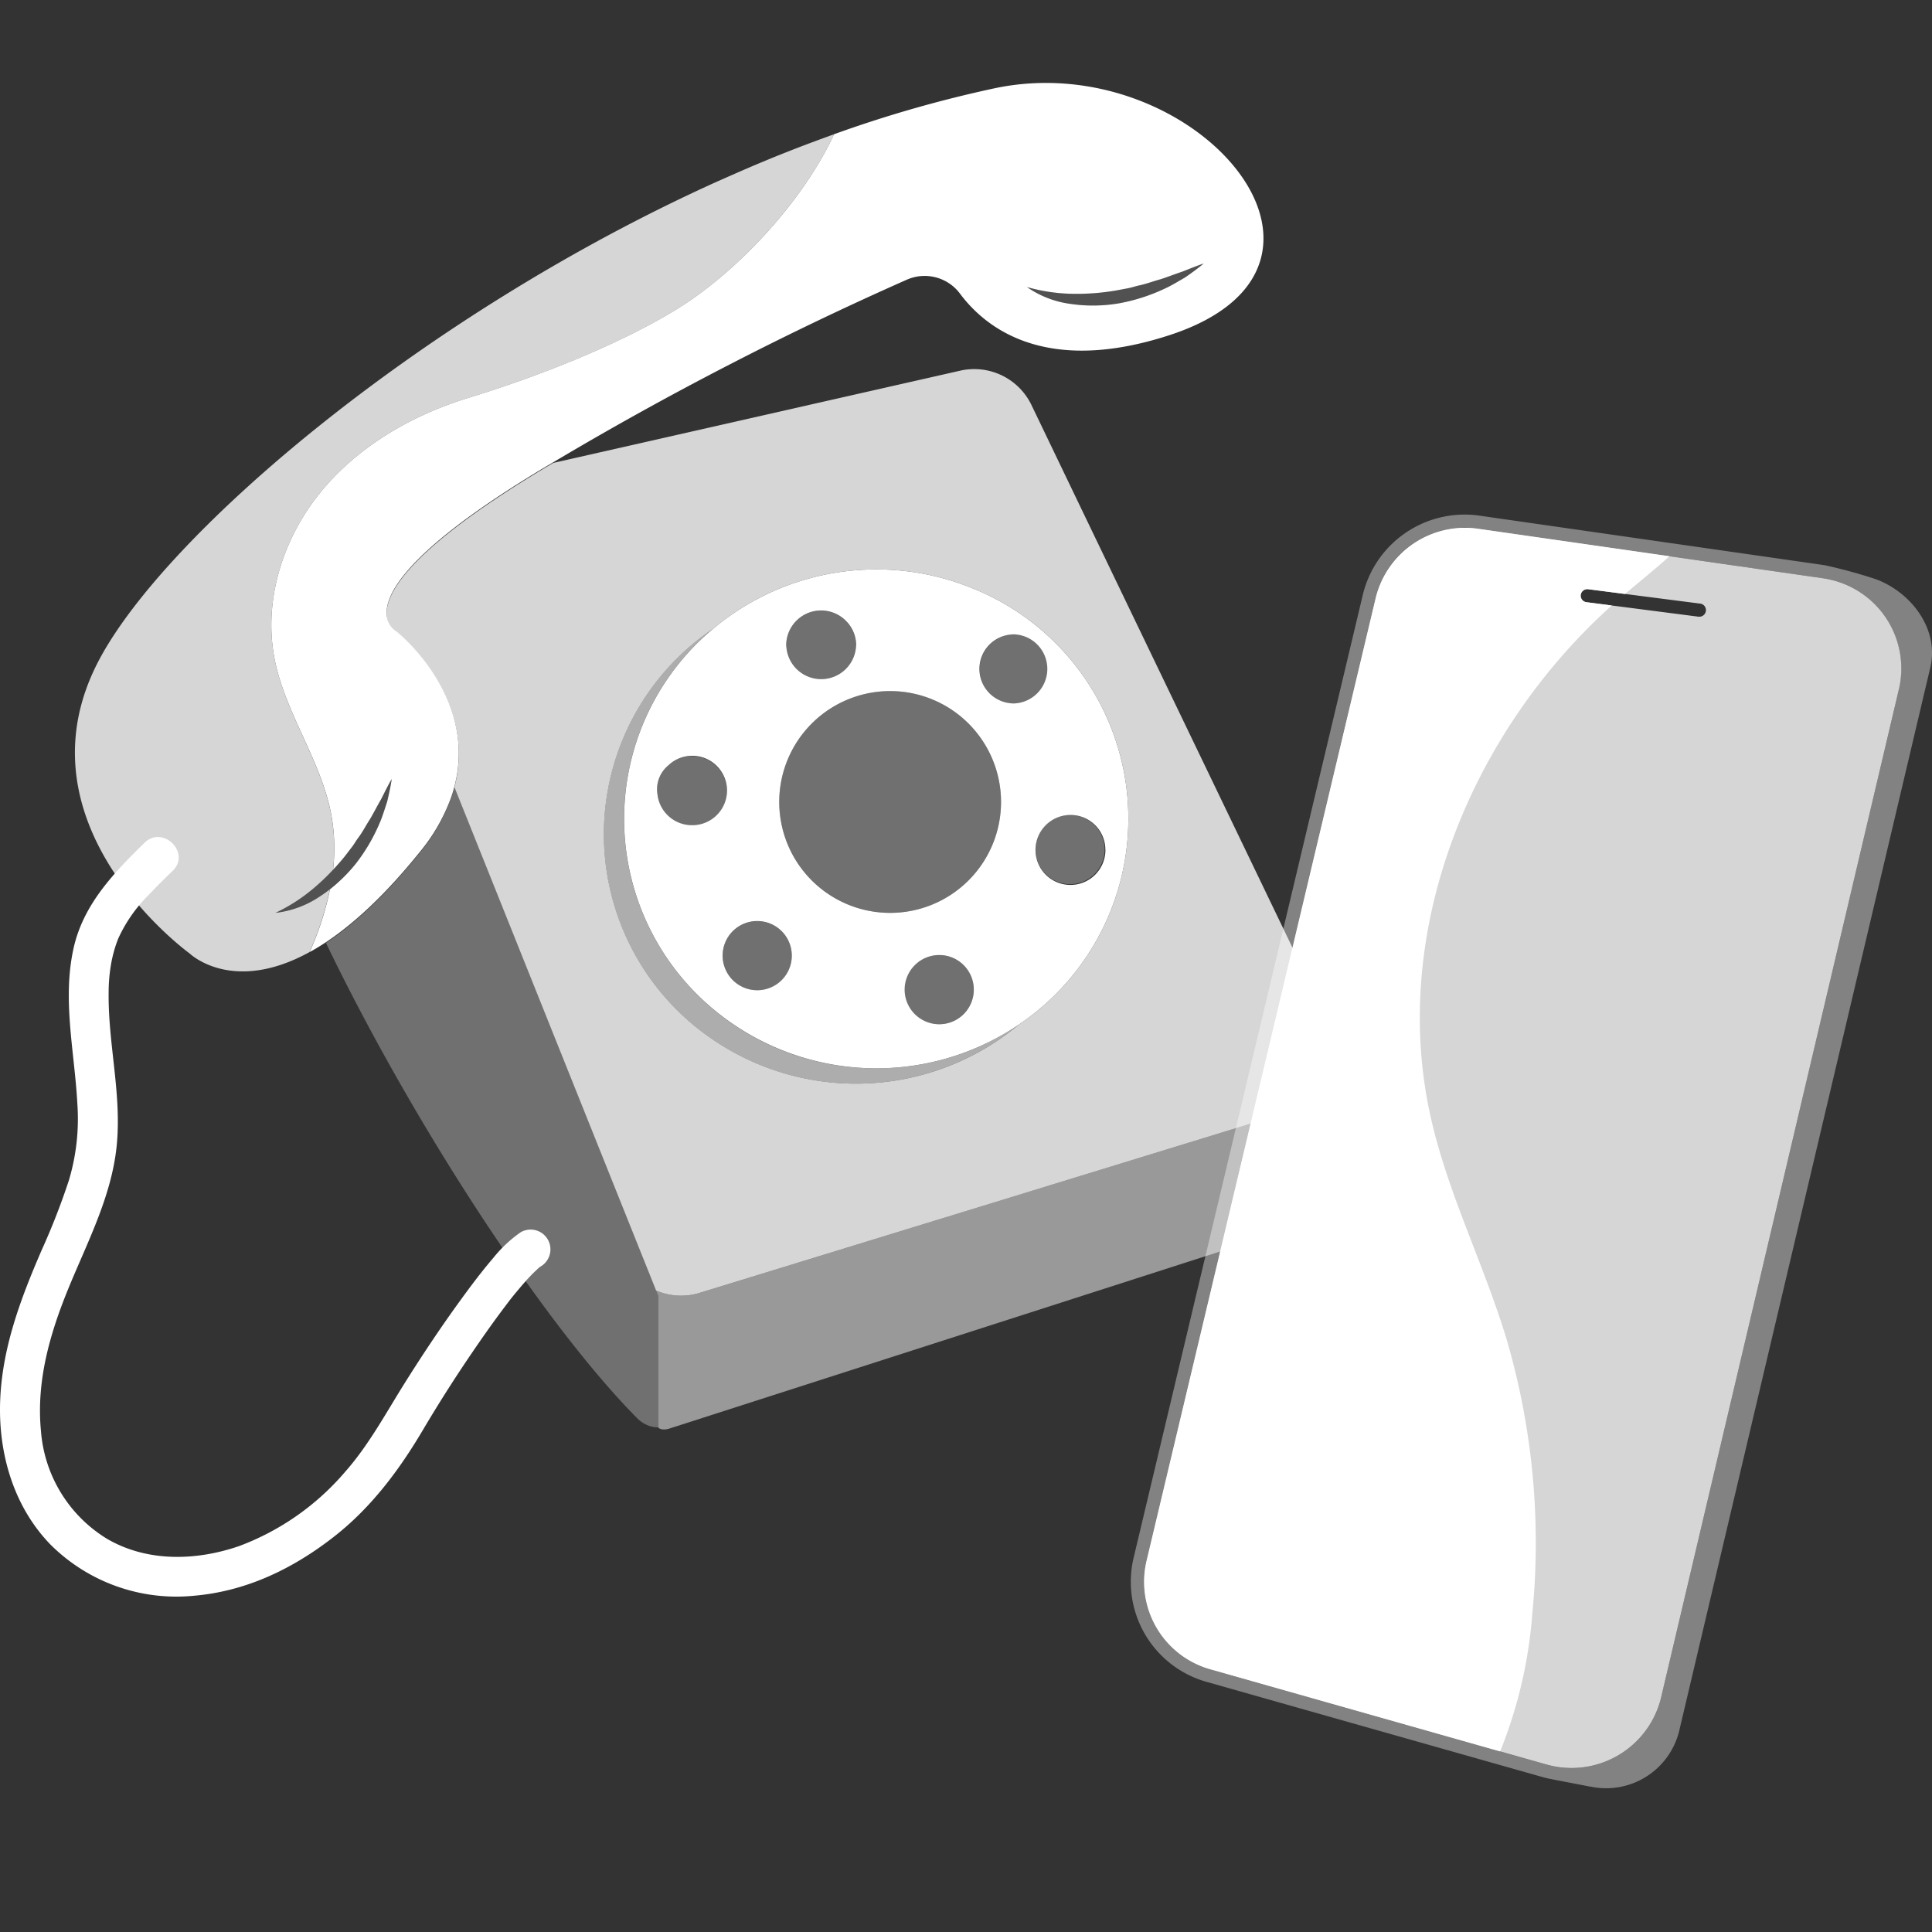 <svg viewBox="0 0 300 300" xmlns="http://www.w3.org/2000/svg"><rect x="0" y="0" width="300" height="300" fill="#333333" stroke="none"/><g fill="#fff"><path d="m 101.88 200.37 l -1.25 -3.13 -1.39 -3.46 -28.68 -71.54 q -.21 .79 -.49 1.6 l -.02 .06 a 28.53 28.53 0 0 1 -4.85 8.48 c -5.44 6.76 -10.31 11.19 -14.59 14.03 13.62 28.28 34.07 59.46 48.35 73.83 a 4.78 4.78 0 0 0 1.35 .96 4.13 4.13 0 0 0 1.89 .44 v -20.45 z" opacity=".3"/><path d="m 207.81 162.02 c -.08 -.21 -.16 -.42 -.27 -.64 l -39.51 -82.12 -2.8 -5.83 -5.08 -10.57 a 9.86 9.86 0 0 0 -11.06 -5.3 l -56.16 12.73 -7.02 1.59 -1.02 .6 c -23.84 14.24 -25.65 21.16 -24.65 24.01 l .1 .24 a 3.09 3.09 0 0 0 1.24 1.43 s 12.69 9.98 8.98 24.08 l 28.67 71.55 1.39 3.46 1.25 3.13 a 9.75 9.75 0 0 0 6.53 .45 l 92.44 -28.39 c 5.55 -1.56 8.98 -5.37 6.97 -10.42 z m -49.58 -2.94 a 39.48 39.48 0 0 1 -47.23 2.55 38.5 38.5 0 0 1 -.24 -64.02 39.47 39.47 0 0 1 40 -6.36 38.55 38.55 0 0 1 7.47 67.83 z" opacity=".8"/><path d="m 136.06 165.89 a 39.24 39.24 0 0 1 -27.63 -11.29 38.44 38.44 0 0 1 2.32 -56.99 38.5 38.5 0 0 0 .24 64.02 39.48 39.48 0 0 0 47.23 -2.55 39.26 39.26 0 0 1 -22.16 6.81 z" opacity=".6"/><path d="m 150.76 91.25 a 39.47 39.47 0 0 0 -40 6.36 38.44 38.44 0 0 0 -2.32 56.99 39.46 39.46 0 0 0 49.79 4.48 38.55 38.55 0 0 0 -7.47 -67.83 z m 20.89 40.67 a 5.43 5.43 0 1 1 -5.48 -5.37 h .06 a 5.4 5.4 0 0 1 5.41 5.37 z m -38.72 -31.75 a 5.42 5.42 0 0 1 -10.82 .31 c -.01 -.11 -.03 -.2 -.03 -.31 a 5.42 5.42 0 0 1 9.44 -3.59 5.3 5.3 0 0 1 1.42 3.59 z m -25.47 27.97 a 5.39 5.39 0 0 1 -5.37 -4.82 4.82 4.82 0 0 1 1.71 -4.49 5.39 5.39 0 1 1 3.66 9.31 z m 10.06 25.62 a 5.37 5.37 0 1 1 5.43 -5.37 5.37 5.37 0 0 1 -5.43 5.37 z m 28.26 5.28 a 5.37 5.37 0 1 1 5.43 -5.37 5.37 5.37 0 0 1 -5.43 5.37 z m -7.75 -17.29 a 17.22 17.22 0 1 1 17.41 -17.22 17.22 17.22 0 0 1 -17.41 17.22 z m 19.47 -32.52 a 5.36 5.36 0 0 1 -1.03 -10.63 5.47 5.47 0 0 1 1.02 -.1 5.37 5.37 0 0 1 0 10.73 z"/><path d="m 138.03 107.31 a 17.22 17.22 0 1 0 17.41 17.22 17.22 17.22 0 0 0 -17.41 -17.22 z" opacity=".3"/><path d="m 131.51 96.59 a 5.42 5.42 0 0 0 -9.44 3.59 c 0 .11 .03 .2 .03 .31 a 5.42 5.42 0 0 0 10.82 -.31 5.3 5.3 0 0 0 -1.41 -3.59 z" opacity=".3"/><path d="m 157.5 98.49 a 5.47 5.47 0 0 0 -1.02 .1 5.4 5.4 0 1 0 1.02 -.1 z" opacity=".3"/><path d="m 166.22 137.29 a 5.37 5.37 0 1 0 -5.43 -5.37 5.37 5.37 0 0 0 5.43 5.37 z" opacity=".3"/><ellipse cx="145.78" cy="153.67" opacity=".3" rx="5.43" ry="5.37"/><path d="m 117.52 143.03 a 5.37 5.37 0 1 0 5.43 5.37 5.37 5.37 0 0 0 -5.43 -5.37 z" opacity=".3"/><path d="m 107.46 117.4 a 5.42 5.42 0 0 0 -3.66 1.43 4.82 4.82 0 0 0 -1.71 4.49 5.41 5.41 0 1 0 5.37 -5.91 z" opacity=".3"/><path d="m 22.43 130.88 c -4.79 4.68 -9.48 9.58 -10.99 16.29 -1.81 8.03 .14 16.14 .57 24.2 a 33.23 33.23 0 0 1 -1.31 11.9 108.23 108.23 0 0 1 -4.24 10.87 c -3.27 7.56 -6.17 15.24 -6.44 23.55 -.26 8.04 2.08 16.2 7.78 22.11 a 27.67 27.67 0 0 0 22.17 8 c 8.31 -.68 15.65 -4.26 22.1 -9.35 5.66 -4.47 9.96 -10.25 13.59 -16.39 q 3.61 -6.1 7.61 -11.97 c 1.64 -2.41 3.32 -4.8 5.08 -7.13 .86 -1.14 1.08 -1.44 2.13 -2.69 .7 -.84 1.41 -1.66 2.18 -2.44 .31 -.31 .63 -.61 .95 -.91 .12 -.11 .26 -.2 .37 -.31 -.35 .33 -.44 .32 -.05 .06 a 3.07 3.07 0 1 0 -3.07 -5.33 l -.05 .03 a 20.47 20.47 0 0 0 -4.22 3.97 c -1.78 2.08 -3.43 4.27 -5.04 6.49 -3.08 4.23 -5.98 8.59 -8.76 13.02 -2.92 4.67 -5.56 9.57 -9.15 13.64 a 40.1 40.1 0 0 1 -16.55 11.6 c -6.66 2.28 -14.21 2.49 -20.43 -1.12 a 21.52 21.52 0 0 1 -10.3 -16.77 c -.74 -7.65 1.34 -14.98 4.21 -22.01 2.95 -7.23 6.73 -14.33 7.54 -22.19 .83 -8 -1.35 -15.92 -1.24 -23.91 a 25.76 25.76 0 0 1 .45 -4.79 21.28 21.28 0 0 1 .54 -2.14 q .14 -.47 .31 -.92 c .06 -.15 .11 -.3 .17 -.45 .19 -.49 -.16 .34 .06 -.14 a 22.98 22.98 0 0 1 4.75 -6.75 c 1.19 -1.27 2.43 -2.49 3.68 -3.7 2.84 -2.78 -1.54 -7.11 -4.38 -4.34 z"/><path d="m 291.2 89.91 a 78.74 78.74 0 0 0 -7.89 -2.15 l -53.44 -7.67 a 16.26 16.26 0 0 0 -18.26 12.3 l -35.59 149.54 a 16.14 16.14 0 0 0 11.41 19.25 l 52.09 14.76 c .52 .15 1.04 .26 1.56 .35 l -.01 .01 5.93 1.14 .01 -.01 a 11.68 11.68 0 0 0 13.73 -8.64 l 38.99 -165.11 c 1.45 -6.15 -3.15 -11.83 -8.53 -13.77 z m 3.67 17.07 l -36.94 156.63 a 14.3 14.3 0 0 1 -17.27 10.53 c -.19 -.05 -.38 -.1 -.57 -.15 l -52.09 -14.77 a 14.11 14.11 0 0 1 -9.97 -16.82 l 35.58 -149.55 a 14.28 14.28 0 0 1 15.95 -10.75 l 53.44 7.68 a 14.14 14.14 0 0 1 12.09 15.93 q -.09 .64 -.23 1.27 z" opacity=".39"/><path d="m 283 89.78 l -53.44 -7.67 a 14.28 14.28 0 0 0 -15.95 10.75 l -35.58 149.54 a 14.11 14.11 0 0 0 9.97 16.82 l 52.09 14.76 a 14.3 14.3 0 0 0 17.69 -9.8 q .08 -.28 .15 -.57 l 36.94 -156.63 a 14.14 14.14 0 0 0 -10.6 -16.96 q -.63 -.15 -1.27 -.24 z m -19.19 5.98 a 1 1 0 0 1 -.14 -.01 l -17.34 -2.24 a 1.02 1.02 0 0 1 -.89 -1.14 1.04 1.04 0 0 1 1.16 -.88 l 17.34 2.23 a 1.02 1.02 0 0 1 -.13 2.04 z" opacity=".8"/><path d="m 234.02 208.22 c -3.52 -11.76 -9.21 -22.86 -11.88 -34.84 -6.4 -28.69 6.13 -59.59 28.13 -79.36 l -3.92 -.51 a 1.02 1.02 0 0 1 -.89 -1.14 1.04 1.04 0 0 1 1.16 -.88 l 5.71 .74 c 2.27 -1.92 4.66 -3.84 6.91 -5.86 l -29.67 -4.26 a 14.28 14.28 0 0 0 -15.95 10.75 l -35.59 149.54 a 14.11 14.11 0 0 0 9.97 16.82 l 44.94 12.74 a 71.56 71.56 0 0 0 5 -21.41 112.56 112.56 0 0 0 -3.92 -42.33 z"/><path d="m 102.2 221.62 s .26 .54 1.54 .27 l 102.17 -32.85 a 4.43 4.43 0 0 0 3.09 -4.22 v -19.8 a 4.37 4.37 0 0 0 -1.19 -3 c 2.01 5.05 -1.42 8.86 -6.96 10.41 l -92.44 28.4 a 9.75 9.75 0 0 1 -6.53 -.45 l .33 .82 v 20.43" opacity=".5"/><path d="m 49.65 139.21 a 15.39 15.39 0 0 1 -6.88 2.54 27.17 27.17 0 0 0 5.93 -3.82 34.56 34.56 0 0 0 3.01 -2.87 29.19 29.19 0 0 0 -.27 -8.5 c -1.57 -8.46 -7.14 -15.78 -8.8 -24.22 -1.77 -9.01 1.24 -18.59 7.03 -25.76 s 14.14 -12.06 23 -14.77 c 10.34 -3.17 22.9 -8 32.13 -13.61 s 19.62 -16.43 24.72 -27.35 c -.17 .06 -.34 .12 -.52 .18 q -1.93 .7 -3.86 1.43 -.72 .27 -1.44 .55 -1.7 .66 -3.39 1.34 -1 .41 -2.01 .83 -1.09 .45 -2.17 .92 -1.98 .85 -3.95 1.73 l -.82 .36 c -45.53 20.55 -85.09 54.2 -95.79 73.94 -14 25.81 13.85 45.9 13.85 45.9 s 6.57 6.44 18.64 -.19 a 46.37 46.37 0 0 0 3.16 -9.75 q -.74 .59 -1.57 1.12 z" opacity=".8"/><path d="m 154.43 13.71 a 193.28 193.28 0 0 0 -24.91 7.13 c -5.1 10.92 -15.48 21.74 -24.72 27.35 s -21.79 10.44 -32.13 13.61 c -8.86 2.72 -17.21 7.6 -23 14.77 s -8.8 16.75 -7.03 25.76 c 1.66 8.44 7.24 15.76 8.81 24.22 a 29.19 29.19 0 0 1 .27 8.5 c .63 -.67 1.24 -1.36 1.82 -2.08 l 1.05 -1.37 c .36 -.45 .64 -.96 .98 -1.43 .71 -.92 1.23 -1.97 1.87 -2.95 .6 -1 1.12 -2.06 1.72 -3.08 .54 -1.05 1.05 -2.13 1.67 -3.18 -.18 1.19 -.44 2.37 -.72 3.55 -.39 1.14 -.72 2.32 -1.22 3.43 a 27.87 27.87 0 0 1 -3.75 6.31 25.52 25.52 0 0 1 -3.9 3.84 46.37 46.37 0 0 1 -3.16 9.75 c .82 -.45 1.67 -.96 2.54 -1.54 4.27 -2.84 9.15 -7.27 14.59 -14.03 a 28.51 28.51 0 0 0 4.86 -8.51 q .28 -.82 .49 -1.62 c 3.7 -14.1 -8.98 -24.08 -8.98 -24.08 a 3.09 3.09 0 0 1 -1.24 -1.43 c -.04 -.08 -.07 -.16 -.1 -.24 -1 -2.85 .81 -9.77 24.65 -24.01 l 1.02 -.6 a 515.93 515.93 0 0 1 54.88 -28.34 6.85 6.85 0 0 1 8.25 2.12 c 3.97 5.35 13.26 12.75 32.5 6.5 33.12 -10.74 3.98 -44.92 -27.11 -38.35 z m 29.58 29.38 c -1.06 .6 -2.1 1.26 -3.22 1.76 a 28.46 28.46 0 0 1 -7.04 2.25 23.89 23.89 0 0 1 -7.44 .1 15.36 15.36 0 0 1 -6.85 -2.63 27.41 27.41 0 0 0 7 1.05 35.95 35.95 0 0 0 6.93 -.53 l 1.71 -.32 c .57 -.1 1.13 -.3 1.7 -.43 1.15 -.23 2.24 -.66 3.38 -.97 1.12 -.35 2.22 -.8 3.36 -1.17 1.11 -.43 2.21 -.9 3.38 -1.28 -.94 .77 -1.92 1.49 -2.93 2.18 z"/><path d="m 59.17 124.14 c -.6 1.03 -1.12 2.08 -1.72 3.08 -.65 .98 -1.16 2.03 -1.87 2.95 -.34 .47 -.62 .98 -.98 1.43 l -1.07 1.37 c -.58 .72 -1.19 1.41 -1.82 2.08 a 34.56 34.56 0 0 1 -3.01 2.87 27.17 27.17 0 0 1 -5.93 3.82 15.39 15.39 0 0 0 6.88 -2.54 q .82 -.52 1.59 -1.12 a 25.52 25.52 0 0 0 3.9 -3.84 27.87 27.87 0 0 0 3.75 -6.31 c .5 -1.11 .83 -2.29 1.22 -3.43 .28 -1.18 .54 -2.36 .72 -3.55 -.61 1.06 -1.12 2.13 -1.66 3.19 z" opacity=".15"/><path d="m 180.19 43.36 c -1.14 .31 -2.23 .75 -3.38 .97 -.57 .13 -1.12 .32 -1.7 .43 l -1.71 .32 a 35.95 35.95 0 0 1 -6.93 .53 27.41 27.41 0 0 1 -7 -1.05 15.36 15.36 0 0 0 6.85 2.63 23.89 23.89 0 0 0 7.44 -.1 28.46 28.46 0 0 0 7.04 -2.25 c 1.12 -.5 2.16 -1.16 3.22 -1.76 1.01 -.7 1.99 -1.41 2.93 -2.18 -1.17 .38 -2.27 .85 -3.38 1.28 -1.16 .38 -2.26 .83 -3.38 1.18 z" opacity=".15"/></g></svg>